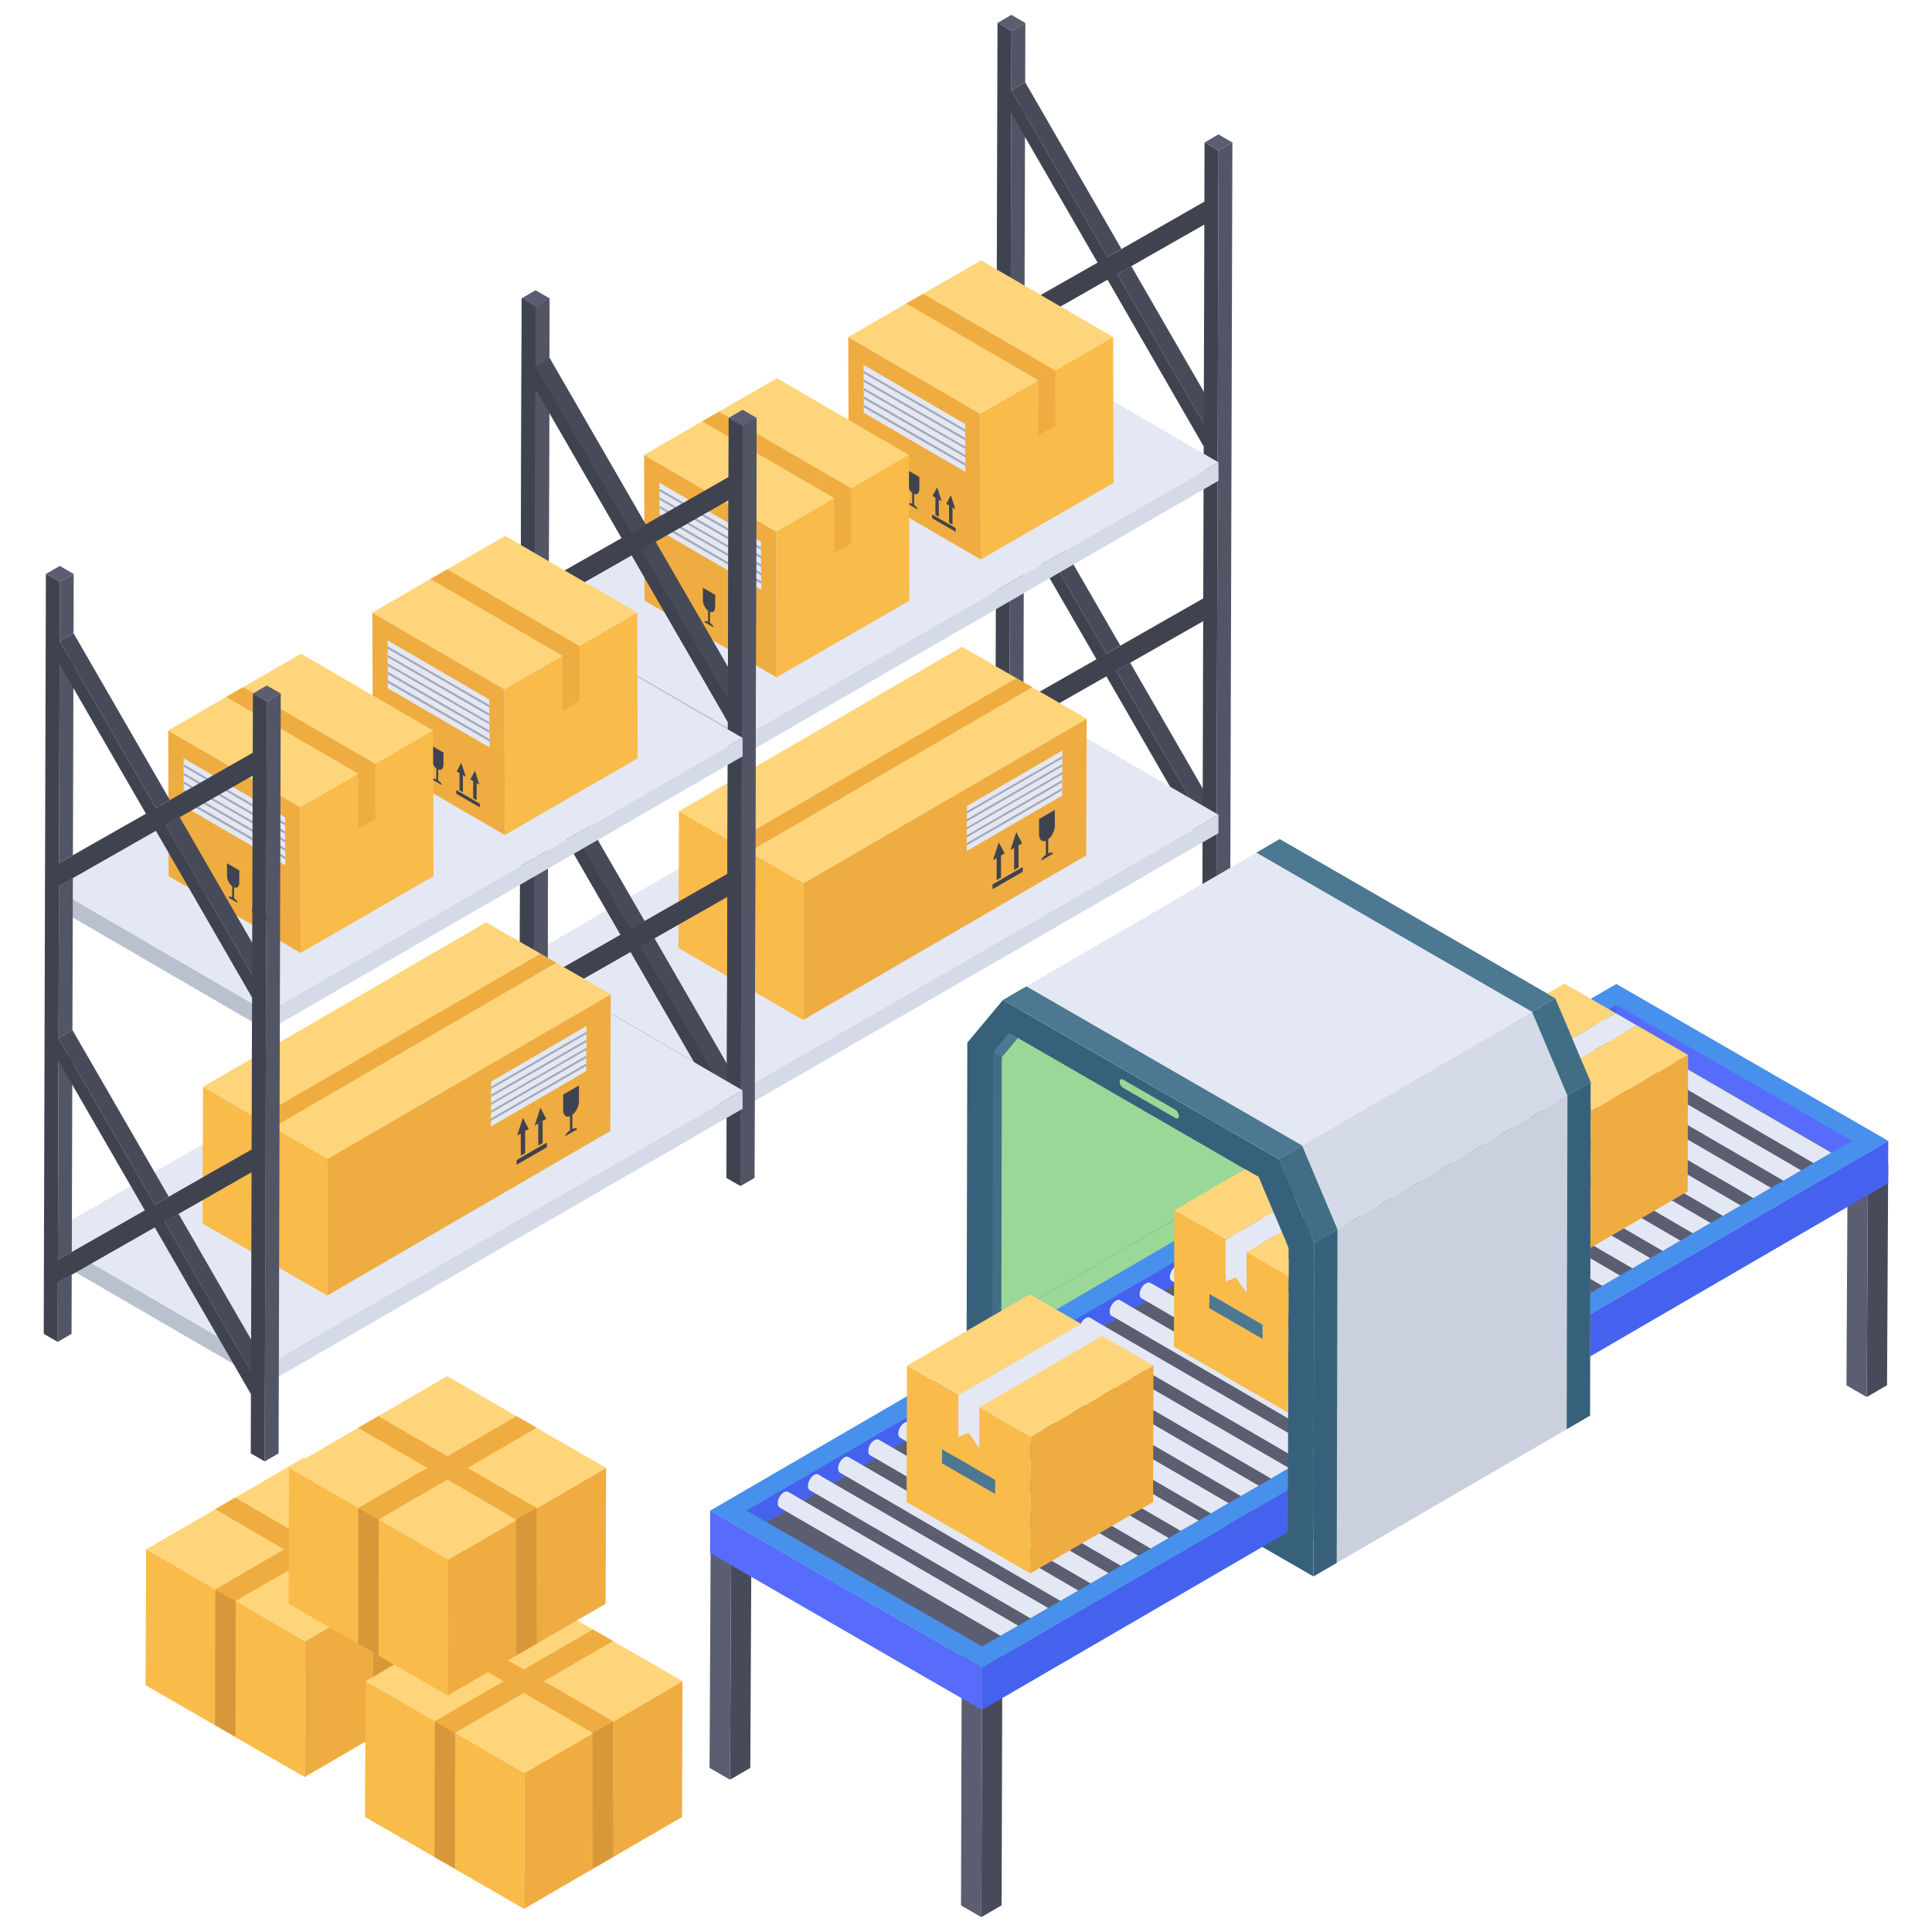 <?xml version="1.0" encoding="UTF-8"?>
<svg xmlns="http://www.w3.org/2000/svg" width="160" height="160" fill="none" viewBox="0 0 160 160">
  <path fill="#EFAC41" d="m38.353 128.308-.045 11.254-13.083 7.603.045-11.255 13.083-7.602Z"></path>
  <path fill="#F9BB4A" d="m25.279 135.914-.054 11.252-13.168-7.609.044-11.237v-.022h.02l5.714 3.311 1.299.757.389.216 5.756 3.332Z"></path>
  <path fill="#FED57A" d="m38.357 128.316-13.086 7.603-5.754-3.331-1.665-.941-.033-.017-5.72-3.314 13.087-7.603 13.17 7.603Z"></path>
  <path fill="#EFAC41" d="m17.81 124.985 13.087 7.603 1.666-.941.033-.017-13.12-7.603-.017.016-1.648.942Z"></path>
  <path fill="#D8983A" d="m30.893 132.582.022 11.261 1.687-.974-.02-11.239-1.3.736-.39.216Z"></path>
  <path fill="#EFAC41" d="m32.604 124.985-13.087 7.603-1.665-.941-.034-.017 13.12-7.603.018.016 1.648.942Z"></path>
  <path fill="#D8983A" d="m19.52 132.582-.022 11.261-1.688-.974.023-11.239 1.298.736.39.216Z"></path>
  <path fill="#525566" d="m83.586 65.493 1.15-.668.013-4.909-1.15.669-.013 4.908Z"></path>
  <path fill="#972D37" d="m90.807 54.602 1.15-.668-7.2 4.103-1.151.668 7.2-4.103Z"></path>
  <path fill="#525566" d="m83.607 58.705 1.15-.668.047-16.494-1.151.669-.046 16.493Z"></path>
  <path fill="#474B59" d="m99.595 67.939 1.151-.67-7.154-12.39-1.15.667 7.153 12.393Zm-7.964-13.807 1.15-.669-7.973-13.799-1.15.668 7.973 13.8Z"></path>
  <path fill="#525566" d="m83.658 40.332 1.15-.668.037-12.593-1.151.668-.036 12.593Z"></path>
  <path fill="#972D37" d="m99.647 49.563 1.149-.667-8.016 4.567-1.15.669 8.017-4.569Zm-8.749-27.807 1.15-.668-7.2 4.092-1.15.669 7.2-4.093Z"></path>
  <path fill="#525566" d="m83.697 25.849 1.15-.669.047-16.482-1.15.668-.047 16.483Z"></path>
  <path fill="#474B59" d="m99.688 35.08 1.149-.667-7.153-12.38-1.15.669 7.154 12.379Zm-7.965-13.794 1.151-.668-7.976-13.812-1.15.669 7.975 13.811Z"></path>
  <path fill="#5B5E71" d="m83.764 2.566 1.15-.668-1.157-.667-1.15.668 1.157.667Z"></path>
  <path fill="#525566" d="m83.75 7.474 1.15-.668.014-4.908-1.15.668-.014 4.908Z"></path>
  <path fill="#972D37" d="m99.742 16.706 1.149-.668-8.016 4.58-1.15.668 8.017-4.58Z"></path>
  <path fill="#525566" d="m100.747 70.21.057-19.703.037-13.145.055-19.713.015-5.183 1.149-.668-.014 5.182-.056 19.715-.037 13.144-.056 19.702-.014 5.183-1.151.668.015-5.183Z"></path>
  <path fill="#3F434F" d="m83.75 7.475 7.976 13.811 8.014-4.58.015-4.908 1.157.669-.016 5.181-.055 19.716-.037 13.143-.057 19.702-.015 5.183-1.156-.667.014-4.908-7.963-13.806-8.027 4.574-.013 4.908-1.157-.668.014-5.182.057-19.704.037-13.143.055-19.714.015-5.183 1.157.667-.015 4.909Zm-.092 32.857 7.974 13.8 8.016-4.568.036-12.593-7.963-13.805-8.029 4.573-.034 12.593ZM99.597 67.94l.045-16.496-7.2 4.103 7.155 12.393Zm-15.992-9.234 7.201-4.103-7.154-12.39-.047 16.493Zm16.13-40.108-7.2 4.105L99.69 35.08l.047-16.484ZM83.7 25.849l7.2-4.093-7.152-12.39-.048 16.483Z"></path>
  <path fill="#5B5E71" d="m100.912 12.466 1.149-.668-1.156-.668-1.15.668 1.157.668Z"></path>
  <path fill="#BAC1CE" d="m43.084 79.52.005 1.524L61.51 91.749l-.005-1.523L43.084 79.52Z"></path>
  <path fill="#D4DAE8" d="m61.506 90.225.005 1.524 39.399-22.747-.004-1.524-39.4 22.747Z"></path>
  <path fill="#E4E8F4" d="m43.084 79.52 18.422 10.705 39.401-22.747-18.422-10.706L43.084 79.52Z"></path>
  <path fill="#BAC1CE" d="m43.156 50.319.005 1.52 18.4 10.694-.005-1.522-18.4-10.692Z"></path>
  <path fill="#D4DAE8" d="m61.557 61.012.003 1.521 39.352-22.72-.004-1.521-39.351 22.72Z"></path>
  <path fill="#E4E8F4" d="m43.156 50.319 18.4 10.692 39.352-22.72-18.4-10.691-39.352 22.719Z"></path>
  <path fill="#EFAC41" d="m70.248 27.907.038 12.074 10.932 6.351-.038-12.072-10.932-6.352Z"></path>
  <path fill="#E4E8F4" d="M71.518 30.214v1.908l.012.196v1.864l8.426 4.902v-.705l-.013-.498v-1.605l-.01-.51v-.651l-8.415-4.9Z"></path>
  <path fill="#F9BB4A" d="m81.182 34.26.037 12.074 11.003-6.354-.037-12.073-11.003 6.353Z"></path>
  <path fill="#FED57A" d="m70.246 27.914 10.934 6.353 4.806-2.781 1.391-.788.029-.015 4.777-2.769-10.933-6.35-4.807 2.768-.013.013-1.378.788-4.806 2.781Z"></path>
  <path fill="#EFAC41" d="m75.053 25.132 10.934 6.352 1.39-.787.029-.013-10.963-6.353-.013.015-1.377.786Z"></path>
  <path fill="#EFAC41" d="M85.986 31.484 86 36.052l1.406-.803-.012-4.567-1.407.802Z"></path>
  <path fill="#3F434F" d="m78.745 41.009-.378.72.234.135.518.296-.374-1.151Zm-.145.855-.004 1.426.283.163.005-1.425-.283-.163Zm-1.406.744v.305l1.953 1.128v-.306l-1.953-1.127Zm-2.076-3.694-.003 1.016a1.2 1.2 0 0 0 .431.882l-.004.916c-.172-.08-.301-.073-.302.024l.763.439c0-.095-.13-.253-.303-.372l.002-.916a.31.31 0 0 0 .286-.013c.09-.067.147-.192.147-.37l.004-1.016-1.021-.59Zm2.35 2.297-.003 1.425.283.164.003-1.425-.282-.164Z"></path>
  <path fill="#3F434F" d="m77.612 40.355-.378.72.234.136.517.296-.373-1.152Z"></path>
  <path fill="#A4A9B3" d="m71.518 32.123.012.195 8.415 4.857v-.184l-8.427-4.868Zm.01.693v.207l8.417 4.858v-.196l-8.416-4.869Zm0 .705v.206l8.428 4.859v-.207l-8.427-4.858Zm-.01-2.103v.194l8.427 4.87v-.206l-8.427-4.858Zm0-.705v.194l8.416 4.86v-.198l-8.416-4.856Z"></path>
  <path fill="#EFAC41" d="m53.342 37.669.037 12.074 10.931 6.352-.038-12.074-10.93-6.352Z"></path>
  <path fill="#E4E8F4" d="M54.61 39.975v1.908l.012.197v1.865l8.425 4.9v-.703l-.012-.5v-1.605l-.01-.51v-.65l-8.416-4.902Z"></path>
  <path fill="#F9BB4A" d="m64.272 44.022.039 12.074 11.003-6.353-.04-12.074-11.002 6.353Z"></path>
  <path fill="#FED57A" d="m53.338 37.676 10.934 6.353 4.806-2.782 1.391-.788.028-.014 4.78-2.769-10.935-6.35-4.806 2.767-.015.014-1.377.788-4.806 2.781Z"></path>
  <path fill="#EFAC41" d="m58.145 34.895 10.934 6.35 1.39-.786.029-.014-10.962-6.352-.014.014-1.377.788Z"></path>
  <path fill="#EFAC41" d="m69.078 41.247.012 4.566 1.407-.803-.012-4.566-1.407.803Z"></path>
  <path fill="#3F434F" d="m61.838 50.77-.379.72.234.136.518.297-.373-1.153Z"></path>
  <path fill="#3F434F" d="m61.694 51.626-.003 1.426.283.163.004-1.426-.284-.163Zm-1.405.743-.001.305 1.953 1.129.001-.305-1.953-1.129Zm-2.078-3.692-.002 1.015c0 .32.185.693.43.883l-.002.914c-.172-.079-.303-.071-.304.025l.763.44c0-.097-.13-.255-.302-.374l.002-.916c.113.046.21.035.286-.012.09-.068.147-.192.148-.37l.003-1.016-1.022-.59Zm2.351 2.295L60.56 52.4l.283.162.003-1.425-.283-.164Zm.143-.855-.377.72.234.135.516.295-.373-1.15Z"></path>
  <path fill="#A4A9B3" d="m54.61 41.883.012.197 8.414 4.858v-.185l-8.427-4.87Zm.012.695v.206l8.414 4.858v-.195l-8.414-4.869Zm0 .704v.207l8.425 4.858v-.205l-8.425-4.86Zm-.013-2.103v.196l8.427 4.869v-.207l-8.427-4.858Zm0-.705v.196l8.416 4.857v-.194l-8.416-4.86Z"></path>
  <path fill="#EFAC41" d="m89.991 59.518-.037 11.328L66.512 84.47l.037-11.329L89.99 59.518Z"></path>
  <path fill="#E4E8F4" d="M87.977 62.155v1.79l-.01.185v1.75l-7.906 4.599v-.661l.01-.468v-1.506l.01-.48v-.61l7.896-4.599Z"></path>
  <path fill="#F9BB4A" d="m66.549 73.141-.036 11.328-10.324-5.96.037-11.329 10.323 5.961Z"></path>
  <path fill="#FED57A" d="M89.994 59.524 66.548 73.148l-4.51-2.611-1.305-.739-.027-.012-4.483-2.598 23.446-13.625 4.51 2.598.012.013 1.292.738 4.51 2.612Z"></path>
  <path fill="#EFAC41" d="M85.485 56.913 62.039 70.538l-1.305-.739-.027-.015 23.472-13.623.012.012 1.294.74Z"></path>
  <path fill="#EFAC41" d="m62.039 70.537-.013 4.285-1.319-.753.012-4.286 1.32.754Z"></path>
  <path fill="#3F434F" d="m82.713 69.755.485.923-.3.173-.663.38.478-1.476Zm.185 1.096.005 1.825-.362.21-.005-1.825.362-.21Zm1.799.952.001.39-2.5 1.444v-.39l2.499-1.444Zm2.658-4.727.004 1.3c0 .41-.236.887-.551 1.128l.003 1.172c.222-.101.388-.092.388.03l-.975.563c0-.123.165-.324.387-.476l-.004-1.172c-.144.057-.268.043-.365-.018-.115-.085-.19-.244-.19-.473l-.004-1.3 1.307-.754Zm-3.009 2.939.006 1.824-.363.21-.005-1.825.362-.209Zm-.18-1.098.48.924-.3.174-.66.378.48-1.476Z"></path>
  <path fill="#A4A9B3" d="m87.977 63.946-.01.184-7.897 4.558v-.172l7.907-4.57Zm-.01.65v.195L80.07 69.35v-.182l7.897-4.57Zm0 .663v.193l-7.906 4.56v-.194l7.906-4.559Zm.01-1.974v.183l-7.907 4.569v-.193l7.907-4.56Zm0-.661v.182l-7.897 4.559v-.183l7.897-4.558Z"></path>
  <path fill="#525566" d="m44.188 88.31 1.15-.668.014-4.907-1.15.668-.014 4.907Z"></path>
  <path fill="#972D37" d="m51.408 77.42 1.15-.668-7.2 4.103-1.151.669 7.201-4.104Z"></path>
  <path fill="#525566" d="m44.207 81.524 1.15-.669.046-16.494-1.15.668-.046 16.495Z"></path>
  <path fill="#474B59" d="m60.196 90.756 1.15-.669-7.153-12.391-1.151.668 7.154 12.392Zm-7.963-13.807 1.15-.668-7.976-13.8-1.15.669 7.976 13.799Z"></path>
  <path fill="#525566" d="m44.258 63.15 1.15-.669.036-12.592-1.15.669-.036 12.592Z"></path>
  <path fill="#972D37" d="m60.25 72.382 1.15-.669-8.016 4.568-1.15.668 8.015-4.567ZM51.5 44.575l1.15-.669-7.2 4.092-1.15.668 7.2-4.091Z"></path>
  <path fill="#525566" d="m44.3 48.666 1.15-.669.047-16.482-1.15.668-.046 16.483Z"></path>
  <path fill="#474B59" d="m60.29 57.898 1.15-.668-7.155-12.38-1.15.669 7.155 12.379Zm-7.964-13.795 1.15-.668-7.975-13.81-1.15.668 7.975 13.81Z"></path>
  <path fill="#5B5E71" d="m44.365 25.384 1.15-.668-1.157-.668-1.149.668 1.156.668Z"></path>
  <path fill="#525566" d="m44.352 30.292 1.15-.668.014-4.907-1.15.668-.014 4.907Z"></path>
  <path fill="#972D37" d="m60.342 39.524 1.15-.669-8.016 4.58-1.15.668 8.016-4.58Z"></path>
  <path fill="#525566" d="m61.349 93.027.055-19.703.037-13.143.057-19.714.014-5.183 1.15-.669-.015 5.183-.055 19.715-.037 13.143-.057 19.702-.014 5.183-1.15.668.015-5.182Z"></path>
  <path fill="#3F434F" d="m44.351 30.292 7.974 13.811 8.016-4.578.014-4.908 1.157.667-.015 5.183-.057 19.714-.037 13.143-.055 19.703-.015 5.182-1.157-.667.015-4.907-7.964-13.807-8.026 4.575-.015 4.907-1.157-.667.016-5.183.056-19.703.037-13.143.056-19.715.015-5.181 1.157.667-.015 4.907Zm-.093 32.859 7.975 13.8 8.015-4.568.037-12.592-7.966-13.81-8.027 4.575-.034 12.595Zm15.938 27.606.047-16.495-7.2 4.103 7.153 12.392Zm-15.99-9.232 7.2-4.104-7.153-12.39-.047 16.494Zm16.13-40.11-7.2 4.104 7.154 12.379.046-16.483ZM44.3 48.665l7.2-4.09-7.153-12.392-.047 16.483Z"></path>
  <path fill="#5B5E71" d="m61.512 35.284 1.15-.669-1.157-.667-1.15.669 1.157.667Z"></path>
  <path fill="#525566" d="m44.176 88.313 1.15-.669.013-4.908-1.15.668-.013 4.909Z"></path>
  <path fill="#972D37" d="m51.395 77.421 1.15-.668-7.2 4.105-1.152.668 7.202-4.105Z"></path>
  <path fill="#525566" d="m44.193 81.526 1.15-.668.047-16.495-1.15.668-.047 16.495Z"></path>
  <path fill="#474B59" d="m60.185 90.757 1.15-.668-7.154-12.39-1.15.668 7.154 12.39ZM52.22 76.95l1.15-.668-7.975-13.8-1.15.669 7.975 13.8Z"></path>
  <path fill="#525566" d="m44.246 63.15 1.15-.666.037-12.594-1.151.669-.036 12.592Z"></path>
  <path fill="#972D37" d="m60.235 72.384 1.151-.668-8.016 4.567-1.15.668 8.015-4.567Zm-8.748-27.808 1.15-.669-7.2 4.093-1.15.668 7.2-4.092Z"></path>
  <path fill="#525566" d="m44.287 48.668 1.15-.668.046-16.482-1.15.668-.046 16.482Z"></path>
  <path fill="#474B59" d="m60.278 57.9 1.15-.668-7.153-12.379-1.151.668 7.154 12.38Zm-7.964-13.794 1.15-.668-7.975-13.812-1.15.668 7.975 13.812Z"></path>
  <path fill="#5B5E71" d="m44.353 25.386 1.15-.667-1.156-.669-1.15.669 1.156.667Z"></path>
  <path fill="#525566" d="m44.34 30.294 1.15-.668.014-4.907-1.15.667-.014 4.908Z"></path>
  <path fill="#972D37" d="m60.33 39.526 1.15-.668-8.016 4.58-1.15.668 8.017-4.58Z"></path>
  <path fill="#525566" d="m61.337 93.029.055-19.702.037-13.143.057-19.715.015-5.183 1.15-.668-.016 5.181-.055 19.716-.037 13.144-.056 19.702-.015 5.182-1.15.669.015-5.183Z"></path>
  <path fill="#3F434F" d="m44.34 30.294 7.975 13.812 8.015-4.58.014-4.908 1.157.668-.015 5.182-.055 19.715-.037 13.144-.057 19.702-.015 5.183-1.157-.667.015-4.909-7.963-13.805-8.027 4.573-.014 4.909-1.157-.669.015-5.181.056-19.704.037-13.143.056-19.715.015-5.181 1.157.666-.015 4.908Zm-.093 32.858 7.975 13.8 8.015-4.568.037-12.593-7.966-13.806-8.027 4.574-.034 12.593Zm15.938 27.605.047-16.495-7.2 4.103 7.153 12.392Zm-15.99-9.23 7.2-4.106-7.153-12.39-.047 16.495Zm16.13-40.11-7.2 4.104 7.154 12.38.046-16.483Zm-16.037 7.25 7.2-4.091-7.153-12.39-.047 16.481Z"></path>
  <path fill="#5B5E71" d="m61.5 35.286 1.15-.668-1.157-.669-1.15.669 1.158.668Z"></path>
  <path fill="#BAC1CE" d="m3.674 102.339.004 1.525L22.1 114.569l-.004-1.524-18.422-10.706Z"></path>
  <path fill="#D4DAE8" d="m22.096 113.046.003 1.523 39.402-22.747-.005-1.524-39.4 22.748Z"></path>
  <path fill="#E4E8F4" d="m3.674 102.338 18.422 10.708 39.4-22.748-18.423-10.706-39.4 22.746Z"></path>
  <path fill="#BAC1CE" d="m3.744 73.138.005 1.522 18.4 10.693-.005-1.522-18.4-10.693Z"></path>
  <path fill="#D4DAE8" d="m22.145 83.831.003 1.522L61.5 62.633l-.005-1.522-39.35 22.72Z"></path>
  <path fill="#E4E8F4" d="m3.744 73.138 18.4 10.693 39.35-22.72-18.4-10.691-39.35 22.718Z"></path>
  <path fill="#EFAC41" d="m30.838 50.727.037 12.074 10.931 6.351-.036-12.072-10.932-6.352Z"></path>
  <path fill="#E4E8F4" d="M32.107 53.034v1.908l.011.195v1.865l8.426 4.902V61.2l-.01-.499v-1.605l-.01-.51v-.65l-8.417-4.901Z"></path>
  <path fill="#F9BB4A" d="m41.768 57.08.038 12.073L52.809 62.8l-.038-12.074-11.003 6.354Z"></path>
  <path fill="#FED57A" d="m30.836 50.735 10.933 6.352 4.806-2.782 1.392-.787.028-.014 4.778-2.77-10.934-6.351-4.806 2.769-.014.012-1.378.788-4.805 2.783Z"></path>
  <path fill="#EFAC41" d="m35.643 47.952 10.932 6.352 1.392-.788.029-.012-10.963-6.353-.013.014-1.377.787Z"></path>
  <path fill="#EFAC41" d="m46.574 54.304.014 4.569 1.407-.804-.013-4.567-1.408.802Z"></path>
  <path fill="#3F434F" d="m39.335 63.828-.38.72.234.136.517.297-.371-1.153Zm-.146.856-.003 1.425.283.164.003-1.425-.283-.164Zm-1.405.744v.305l1.953 1.127v-.304l-1.953-1.128Zm-2.076-3.693-.003 1.016a1.2 1.2 0 0 0 .43.881l-.003.916c-.172-.08-.303-.073-.303.024l.762.44c0-.096-.129-.254-.301-.373l.002-.916c.112.044.21.035.286-.014.088-.066.147-.192.147-.369l.004-1.016-1.021-.589Zm2.35 2.296-.005 1.425.284.164.004-1.426-.283-.163Zm.142-.857-.376.721.234.136.517.295-.374-1.152Z"></path>
  <path fill="#A4A9B3" d="m32.107 54.941.011.196 8.415 4.858v-.185l-8.426-4.869Zm.011.695v.206l8.415 4.858v-.196l-8.415-4.868Zm0 .705v.205l8.426 4.86v-.207L32.12 56.34Zm-.01-2.104v.195l8.425 4.869v-.206l-8.426-4.858Zm0-.705v.196l8.415 4.858v-.196l-8.416-4.858Z"></path>
  <path fill="#EFAC41" d="m13.93 60.489.037 12.073 10.931 6.352-.037-12.073-10.931-6.352Z"></path>
  <path fill="#E4E8F4" d="M15.201 62.795v1.908l.01.197v1.864l8.426 4.903v-.706l-.01-.498v-1.605l-.012-.51v-.65L15.2 62.794Z"></path>
  <path fill="#F9BB4A" d="m24.861 66.842.037 12.074 11.003-6.354-.037-12.073-11.003 6.353Z"></path>
  <path fill="#FED57A" d="m13.928 60.497 10.933 6.35 4.807-2.78 1.39-.788.03-.013 4.777-2.769-10.933-6.353-4.807 2.769-.014.014-1.378.787-4.805 2.783Z"></path>
  <path fill="#EFAC41" d="m18.732 57.714 10.936 6.351 1.39-.786.029-.013-10.963-6.353-.013.014-1.379.787Z"></path>
  <path fill="#EFAC41" d="m29.668 64.066.012 4.568 1.407-.804-.012-4.566-1.407.802Z"></path>
  <path fill="#3F434F" d="m22.428 73.59-.38.721.235.136.518.295-.373-1.152Z"></path>
  <path fill="#3F434F" d="m22.284 74.447-.005 1.425.284.164.003-1.427-.282-.162Zm-1.406.743v.304l1.953 1.129v-.306l-1.953-1.127ZM18.8 71.495l-.002 1.017a1.2 1.2 0 0 0 .43.882l-.003.916c-.172-.08-.303-.074-.303.023l.763.44c0-.096-.13-.254-.302-.373l.002-.916c.112.046.21.035.286-.012.09-.068.147-.192.147-.37l.004-1.016-1.022-.59Zm2.351 2.298-.004 1.425.284.164.003-1.426-.283-.163Z"></path>
  <path fill="#3F434F" d="m21.293 72.936-.377.722.234.135.517.296-.374-1.153Z"></path>
  <path fill="#A4A9B3" d="m15.201 64.704.01.195 8.416 4.859v-.185l-8.426-4.869Zm.01.694v.206l8.416 4.859v-.196l-8.416-4.869Zm0 .704v.207l8.426 4.858v-.206l-8.426-4.859ZM15.201 64v.195l8.426 4.869v-.206L15.201 64Zm0-.706v.195l8.415 4.858v-.194l-8.415-4.86Z"></path>
  <path fill="#EFAC41" d="m50.58 82.337-.036 11.328-23.442 13.625.035-11.33 23.444-13.623Z"></path>
  <path fill="#E4E8F4" d="M48.566 84.975v1.79l-.01.185v1.749l-7.906 4.6v-.662l.01-.467v-1.507l.01-.478v-.611l7.895-4.6Z"></path>
  <path fill="#F9BB4A" d="m27.137 95.96-.037 11.33-10.323-5.961L16.813 90l10.324 5.96Z"></path>
  <path fill="#FED57A" d="M50.584 82.343 27.137 95.968l-4.51-2.612-1.305-.738-.026-.012-4.483-2.599 23.446-13.624 4.51 2.598.012.014 1.292.738 4.51 2.61Z"></path>
  <path fill="#EFAC41" d="M46.073 79.733 22.627 93.357l-1.306-.738-.026-.014 23.47-13.624.016.013 1.292.739Z"></path>
  <path fill="#EFAC41" d="m22.627 93.356-.013 4.286-1.32-.753.013-4.286 1.32.754Z"></path>
  <path fill="#3F434F" d="m43.304 92.575.485.923-.3.172-.662.382.477-1.477Zm.185 1.095.005 1.826-.362.209-.005-1.824.362-.21Zm1.799.952v.391l-2.5 1.444v-.39l2.5-1.445Zm2.659-4.727.003 1.3c0 .411-.236.888-.551 1.13l.004 1.172c.221-.102.387-.093.387.03l-.975.563c0-.123.165-.325.386-.478l-.003-1.171c-.144.056-.268.043-.365-.017-.115-.087-.19-.247-.191-.474l-.004-1.3 1.309-.755Zm-3.01 2.94.005 1.824-.362.209-.005-1.824.362-.21Z"></path>
  <path fill="#3F434F" d="m44.755 91.738.482.923-.3.174-.66.378.478-1.475Z"></path>
  <path fill="#A4A9B3" d="m48.566 86.766-.01.184-7.896 4.558v-.173l7.906-4.57Zm-.01.652v.193l-7.896 4.557v-.182l7.896-4.568Zm0 .66v.194L40.65 92.83v-.194l7.906-4.558Zm.01-1.974v.184l-7.906 4.569v-.194l7.906-4.558Zm0-.66v.182l-7.896 4.558v-.183l7.895-4.557Z"></path>
  <path fill="#525566" d="m4.775 111.13 1.15-.668.015-4.908-1.151.669-.014 4.907Z"></path>
  <path fill="#972D37" d="m11.997 100.24 1.15-.668-7.2 4.103-1.15.668 7.2-4.103Z"></path>
  <path fill="#525566" d="m4.797 104.343 1.15-.668.046-16.495-1.15.669-.046 16.494Z"></path>
  <path fill="#474B59" d="m20.786 113.575 1.15-.668-7.155-12.391-1.15.668 7.155 12.391Zm-7.964-13.806 1.15-.669-7.975-13.8-1.15.67 7.975 13.799Z"></path>
  <path fill="#525566" d="m4.848 85.97 1.15-.669.036-12.592-1.15.668-.036 12.592Z"></path>
  <path fill="#972D37" d="m20.838 95.201 1.15-.668-8.016 4.567-1.15.669 8.016-4.568ZM12.09 67.395l1.15-.669-7.2 4.091-1.151.669 7.2-4.091Z"></path>
  <path fill="#525566" d="m4.889 71.486 1.15-.669.047-16.482-1.15.668-.047 16.483Z"></path>
  <path fill="#474B59" d="m20.879 80.718 1.15-.669-7.154-12.379-1.15.668 7.154 12.38Zm-7.963-13.795 1.15-.668L6.09 52.443l-1.15.668 7.975 13.812Z"></path>
  <path fill="#5B5E71" d="m4.956 48.205 1.15-.669-1.158-.668-1.15.668 1.158.669Z"></path>
  <path fill="#525566" d="m4.941 53.111 1.15-.668.013-4.907-1.15.668-.013 4.907Z"></path>
  <path fill="#972D37" d="m20.932 62.343 1.15-.668-8.016 4.58-1.15.668 8.016-4.58Z"></path>
  <path fill="#525566" d="m21.937 115.846.056-19.702.037-13.143.056-19.715.014-5.181 1.151-.67-.015 5.183-.056 19.714-.037 13.145-.056 19.701-.014 5.184-1.151.668.015-5.184Z"></path>
  <path fill="#3F434F" d="m4.942 53.111 7.974 13.812 8.016-4.578.013-4.909 1.157.667-.016 5.183-.055 19.715-.037 13.143-.057 19.702-.014 5.184-1.156-.668.014-4.907-7.964-13.807-8.027 4.575-.012 4.907-1.157-.667.014-5.183.057-19.704.037-13.143.057-19.714.014-5.184 1.156.668-.014 4.908ZM4.848 85.97l7.976 13.8 8.014-4.568.036-12.592-7.963-13.806-8.027 4.574-.036 12.592Zm15.939 27.607.046-16.495-7.2 4.103 7.154 12.392Zm-15.99-9.232 7.2-4.104L4.843 87.85l-.047 16.495Zm16.129-40.11-7.2 4.103 7.153 12.38.047-16.483Zm-16.037 7.25 7.2-4.09-7.153-12.39-.047 16.48Z"></path>
  <path fill="#5B5E71" d="m22.101 58.104 1.15-.67-1.156-.666-1.15.668 1.156.668Z"></path>
  <path fill="#474B59" d="m62.231 127.249-.093 19.161-1.683.976.095-19.158 1.681-.979Z"></path>
  <path fill="#5B5E71" d="m60.549 128.227-.095 19.159-1.692-.976.094-19.16 1.693.977Z"></path>
  <path fill="#E4E8F4" d="m62.231 127.249-1.681.979-1.693-.978 1.682-.977 1.692.976Z"></path>
  <path fill="#474B59" d="m83.044 124.411-.094 33.381-1.682.977.094-33.381 1.682-.977Z"></path>
  <path fill="#5B5E71" d="m81.36 125.388-.093 33.381-1.68-.97.096-33.379 1.677.968Z"></path>
  <path fill="#E4E8F4" d="m83.042 124.411-1.682.977-1.678-.968 1.68-.978 1.68.969Zm37.991-22.087-1.682.977-1.679-.97 1.681-.977 1.68.97Z"></path>
  <path fill="#CAD0DD" d="m135.559 84.177-.095 19.159-1.681.978.095-19.16 1.681-.977Z"></path>
  <path fill="#D4DAE8" d="m133.879 85.154-.095 19.16-1.692-.978.095-19.159 1.692.977Z"></path>
  <path fill="#E4E8F4" d="m135.559 84.177-1.681.977-1.692-.977 1.681-.977 1.692.977Z"></path>
  <path fill="#474B59" d="m156.372 96.426-.095 18.294-1.681.977.094-18.294 1.682-.977Z"></path>
  <path fill="#5B5E71" d="m154.69 97.403-.095 18.294-1.679-.969.095-18.295 1.679.97Z"></path>
  <path fill="#E4E8F4" d="m156.372 96.426-1.682.977-1.678-.97 1.681-.977 1.679.97Z"></path>
  <path fill="#37617B" d="m83.069 82.804-2.961 3.544-.063 27.62 28.725 16.585.061-27.62-2.931-6.949-22.831-13.18Z"></path>
  <path fill="#416E84" d="m82.965 87.531-.06 25.626.85.513-.711-.415-.87-.513.06-25.626.731.415Z"></path>
  <path fill="#9AD898" d="m82.9 113.16 23.691 13.687.062.04.039-12.771.021-6.792v-3.965l-2.481-5.898-.447-.244-.63.367-.813.468-2.806 1.646-6.041 3.498-10.574 6.142-.02 3.822Z"></path>
  <path fill="#9AD898" d="m82.922 109.338 10.573-6.142 10.29-5.979-19.5-11.265-1.322 1.587-.021 12.811-.02 8.988Zm10.094-19.925c-.169-.099-.295-.009-.295.169a.65.65 0 0 0 .293.51l4.332 2.5c.155.09.283.001.283-.176a.65.65 0 0 0-.28-.502l-4.333-2.501Z"></path>
  <path fill="#4C7891" d="m82.234 87.116.87-1.027.455-.554.73.416-.455.554-.869 1.026-.73-.415Z"></path>
  <path fill="#E4E8F4" d="m62.24 127.978-1.681.976-1.694-.976 1.683-.977 1.692.977Zm20.812-2.839-1.682.977-1.679-.969 1.683-.977 1.678.969Zm37.989-22.088-1.681.977-1.679-.969 1.681-.978 1.679.97Z"></path>
  <path fill="#CAD0DD" d="m135.568 84.904-.095 19.16-1.682.977.095-19.16 1.682-.977Z"></path>
  <path fill="#D4DAE8" d="m133.887 85.882-.095 19.159-1.692-.977.094-19.16 1.693.978Z"></path>
  <path fill="#E4E8F4" d="m135.568 84.905-1.682.977-1.693-.977 1.682-.978 1.693.978Zm20.811 12.248-1.681.978-1.679-.97 1.681-.978 1.679.97Z"></path>
  <path fill="#4562EF" d="m156.377 94.481-.01 3.514-75.052 43.615.01-3.514 75.052-43.615Z"></path>
  <path fill="#576CFB" d="m81.325 138.096-.01 3.514-22.512-12.997.01-3.514 22.512 12.997Z"></path>
  <path fill="#4790EC" d="m156.379 94.484-75.045 43.621-22.524-12.996 75.047-43.622 22.522 12.997Z"></path>
  <path fill="#576CFB" d="m153.379 94.488-.488.284-1.036.59-.143.082-17.855-10.31v-1.912l.855.488 18.667 10.778Z"></path>
  <path fill="#4562EF" d="m61.822 125.104 1.65.951 70.39-40.914v-1.91l-72.04 41.873Z"></path>
  <path fill="#5B5E71" d="m151.712 95.444-1.342.773-1.018.609-1.464.854-1.037.59-1.464.854-1.037.61-1.484.854-1.017.591-1.464.853-1.038.61-1.464.855-1.037.589-1.464.854-1.037.59-1.464.854-1.017.61-1.505.853-1.017.591-1.464.854-1.037.61-1.464.854-1.017.59-1.484.853-1.017.611-1.464.833-1.017.591-1.465.853-1.036.61-1.464.854-1.017.591-1.484.853-1.017.591-1.465.853-1.036.591-1.465.852-.996.591-1.485.874-1.016.591-1.485.853-1.016.591-1.465.852-1.016.591-1.485.853-.997.591-1.484.874-1.036.591-1.444.832-1.018.61-1.484.854-1.017.591-1.484.853-1.017.591-1.464.853-1.017.61-1.465.833-1.707.997-17.854-10.31 1.768-1.017 1.465-.854 1.016-.591 1.465-.852 1.017-.611 1.464-.854h.02l1.017-.59 1.464-.854 1.017-.589 1.464-.854 1.037-.59 1.464-.854 1.017-.611h.02l1.464-.854 1.017-.589 1.444-.834h.02l1.017-.61 1.484-.854 1.017-.59 1.465-.854 1.016-.589 1.465-.855 1.036-.61 1.465-.833 1.016-.611 1.485-.854 1.016-.589 1.465-.855 1.017-.589 1.484-.854.997-.59 1.484-.854 1.017-.591 1.484-.874 1.017-.589 1.443-.833 1.059-.63 1.463-.835 1.038-.61 1.464-.853 1.037-.61 1.464-.834 1.037-.61 1.464-.855 1.038-.59 1.464-.853 1.016-.61h.021l1.464-.855 1.017-.59 1.484-.873h.02l1.016-.591 1.444-.833 1.038-.61 1.484-.855 1.038-.61 1.26-.731 17.855 10.31Z"></path>
  <path fill="#E4E8F4" d="m131.372 86.577 17.793 10.35-1.464.855-17.813-10.35-.265-.163c-.081-.04-.143-.164-.143-.346 0-.326.224-.732.509-.895.143-.081.264-.102.367-.04l1.016.59Zm20.296 8.886-.143.082-1.342.772-17.775-10.35-.263-.142c-.102-.061-.162-.184-.162-.346 0-.326.222-.732.529-.915.141-.082.263-.082.365-.02l.793.468 17.998 10.451Zm-40.305 2.747 17.794 10.329-1.465.854-17.793-10.35-.325-.183c-.102-.061-.163-.184-.163-.346 0-.326.223-.732.509-.894.141-.102.263-.102.365-.04l1.078.63Zm20.316 8.885-1.506.855-17.772-10.351-.326-.184c-.102-.061-.163-.182-.163-.344 0-.326.224-.753.53-.916.141-.081.263-.081.365-.02l1.057.61 17.815 10.35Zm-25.298-5.998 17.794 10.35-1.485.855-17.793-10.332-.346-.203c-.102-.061-.162-.182-.162-.365 0-.326.222-.732.529-.895.141-.081.263-.102.364-.041l1.099.631Zm2.461-1.424 17.814 10.331-1.465.854-17.793-10.351-.367-.203c-.081-.041-.141-.164-.141-.346 0-.326.224-.712.508-.895.141-.08.284-.08.365-.02l1.079.63Zm10.025-5.837 17.794 10.351-1.465.854-17.793-10.35-.305-.183c-.103-.04-.163-.162-.163-.346 0-.326.224-.732.508-.894.163-.082.285-.102.366-.04l1.058.608Zm-2.502 1.465 17.794 10.33-1.465.855-17.792-10.35-.326-.185c-.101-.04-.163-.161-.163-.345 0-.305.224-.711.53-.895.141-.08.263-.08.365-.02l1.057.61Zm22.797 7.444-1.465.853-17.793-10.351-.305-.182c-.101-.062-.163-.185-.163-.346 0-.326.224-.732.529-.916.142-.081.265-.081.366-.02l1.037.61 17.794 10.352Zm5.003-2.909-1.486.854-17.793-10.35-.265-.164c-.101-.061-.162-.182-.162-.345 0-.326.224-.753.529-.915.142-.081.265-.081.366-.04l1.016.59 17.795 10.37Zm-15.314-11.794 17.815 10.33-1.465.854-17.793-10.35-.285-.163c-.102-.041-.163-.163-.163-.346 0-.325.224-.733.529-.895.143-.081.265-.081.366-.02l.996.59Zm-4.982 2.887 17.794 10.351-1.465.854-17.793-10.35h-.02l-.284-.163c-.102-.062-.164-.185-.164-.346 0-.326.224-.732.529-.895.143-.102.265-.102.366-.04l1.037.59Zm-27.453 15.964 17.793 10.35-1.484.855-17.795-10.351-.385-.224c-.102-.041-.164-.163-.164-.345 0-.326.224-.733.53-.896.142-.081.264-.081.365-.04l1.14.651Zm7.829 16.146-1.485.854-17.793-10.35-.427-.244c-.082-.062-.143-.185-.143-.346 0-.326.224-.732.53-.916.141-.081.263-.081.365-.019l1.16.67 17.793 10.351Zm-15.313-11.794 17.814 10.33-1.485.873-17.793-10.35-.427-.244c-.102-.062-.143-.182-.143-.345 0-.326.224-.732.509-.894.142-.083.284-.103.366-.041l1.159.671Zm9.964-5.796L116.69 115.8l-1.464.854-17.793-10.351-.387-.224c-.102-.04-.162-.162-.162-.345 0-.326.243-.733.529-.895.141-.082.283-.103.365-.041l1.118.651Zm-7.483 4.352 17.793 10.33-1.465.854-17.792-10.33-.406-.245c-.082-.061-.144-.162-.144-.344 0-.327.224-.733.509-.896.142-.082.264-.101.366-.041l1.139.672Zm-7.462 4.351 17.793 10.331-1.465.854-17.793-10.351-.448-.244c-.081-.061-.141-.184-.141-.345 0-.326.222-.733.508-.916.141-.081.284-.081.365-.02l1.18.691Zm9.963-5.795 17.794 10.33-1.464.854-17.794-10.35-.406-.224c-.102-.062-.143-.183-.143-.345-.02-.326.223-.732.509-.896.141-.101.284-.101.365-.041l1.139.672Zm7.484-4.352 17.793 10.33-1.464.854-17.813-10.33-.367-.224c-.101-.061-.162-.183-.162-.345 0-.325.224-.733.529-.895a.406.406 0 0 1 .365-.041l1.119.651Zm2.48-1.445 17.794 10.351-1.464.835-17.814-10.33-.345-.205c-.102-.061-.164-.182-.164-.365 0-.325.224-.732.509-.895a.448.448 0 0 1 .386-.04l1.098.649Zm-4.616 23.366-1.483.854-17.794-10.351-.427-.243c-.101-.062-.163-.184-.163-.346 0-.325.224-.733.53-.895.142-.081.264-.102.365-.041l1.18.671 17.792 10.351Zm-14.945 8.704-1.464.833-17.794-10.33-.488-.285c-.101-.062-.163-.182-.163-.366 0-.325.224-.732.508-.895.143-.081.286-.081.387-.021l1.22.713 17.794 10.351Zm-15.313-11.795 17.793 10.33-1.465.854-17.791-10.331-.49-.283c-.08-.061-.14-.184-.14-.347 0-.325.222-.731.508-.914.141-.082.283-.082.365-.021l1.22.712Zm22.796 7.442-1.484.855-17.793-10.351-.468-.264c-.102-.062-.143-.184-.143-.366 0-.326.203-.713.508-.874.143-.082.265-.102.367-.042l1.199.692 17.814 10.35Zm-20.315-8.906L89.3 131.722l-1.484.854-17.794-10.351-.468-.265c-.081-.061-.142-.183-.142-.344 0-.347.223-.734.509-.916.141-.081.264-.081.365-.021l1.2.692Zm22.775 7.463-1.443.833-17.814-10.329-.447-.265c-.102-.062-.163-.183-.163-.346 0-.325.224-.732.53-.914.141-.083.263-.083.365-.021l1.18.691 17.792 10.351Zm2.522-1.464-1.484.873-17.793-10.35-.448-.264c-.101-.061-.163-.183-.163-.346 0-.325.224-.732.53-.915.141-.081.263-.082.344-.02l1.2.692 17.814 10.33Z"></path>
  <path fill="#CAD0DD" d="m108.77 130.553 22.912-13.315.061-27.62-22.911 13.315-.062 27.62Z"></path>
  <path fill="#D4DAE8" d="m108.831 102.933 22.911-13.314-2.932-6.95-22.722 13.206 2.743 7.058Z"></path>
  <path fill="#37617B" d="m102.186 96.294 2.046 1.167 2.482 5.898-.062 23.528 2.117.77.061-24.724-2.931-6.949-2.113-1.119-1.6 1.43Z"></path>
  <path fill="#E4E8F4" d="m105.898 95.984 22.913-13.313-22.831-13.182-22.912 13.316 22.83 13.179Z"></path>
  <path fill="#4C7891" d="m105.899 95.988 1.932-1.123-22.83-13.181-1.933 1.122L105.9 95.988Zm20.981-12.196 1.931-1.122-22.831-13.182-1.932 1.123 22.832 13.181Z"></path>
  <path fill="#37617B" d="m129.748 118.361 1.932-1.123.062-27.62-1.931 1.123-.063 27.62Z"></path>
  <path fill="#416E84" d="m129.812 90.741 1.932-1.122-2.933-6.95-1.932 1.123 2.933 6.95Z"></path>
  <path fill="#37617B" d="m108.77 130.556 1.932-1.122.061-27.62-1.932 1.123-.061 27.619Z"></path>
  <path fill="#416E84" d="m108.831 102.937 1.931-1.123-2.932-6.949-1.932 1.123 2.933 6.949Z"></path>
  <path fill="#FED57A" d="m95.524 113.095-10.173 5.912-10.24-5.912 10.174-5.911 10.239 5.911Z"></path>
  <path fill="#EFAC41" d="m95.525 113.095-.032 11.296-10.173 5.912.032-11.296 10.173-5.912Z"></path>
  <path fill="#F9BB4A" d="m85.352 119.007-.032 11.296-10.24-5.912.033-11.296 10.24 5.912Z"></path>
  <path fill="#4C7891" d="m78.01 121.185.012-1.159 4.401 2.54-.012 1.159-4.401-2.54Z"></path>
  <path fill="#E4E8F4" d="M91.273 110.644 81.1 116.551v3.391l-.878-1.296-.858.361v-3.46l10.176-5.908 1.734 1.005Z"></path>
  <path fill="#FED57A" d="m130.216 85.999 3.598-2.089 1.735 1.005-4.651 2.7.846 2.004-.005 2.431 8.061-4.684-10.24-5.911-1.421.826.673.389 1.404 3.329Z"></path>
  <path fill="#EFAC41" d="m139.799 87.366-8.061 4.684-.025 11.293 8.054-4.68.032-11.297Z"></path>
  <path fill="#E4E8F4" d="m135.548 84.915-1.736-1.005-3.597 2.09.682 1.616 4.651-2.7Z"></path>
  <path fill="#FED57A" d="m106.141 101.999-2.906 1.686 3.472 2.006.006-2.332-.572-1.36Zm-4.64.683 3.961-2.299-1.23-2.922-1.119-.638-5.863 3.408 4.25 2.453.001-.002Z"></path>
  <path fill="#F9BB4A" d="M103.236 103.686v3.392l-.878-1.297-.857.362v-3.459l-4.25-2.453-.032 11.296 9.459 5.463.03-11.299-3.472-2.005Zm-3.089 4.635.013-1.16 4.4 2.541-.012 1.16-4.401-2.541Z"></path>
  <path fill="#4C7891" d="m100.159 107.161-.013 1.161 4.4 2.54.013-1.16-4.4-2.541Z"></path>
  <path fill="#E4E8F4" d="m106.141 101.999-.679-1.616-3.962 2.299v.002l1.735 1.002 2.906-1.687Zm-4.64 4.143.857-.361.877 1.297v-3.392l-1.735-1.002.001 3.458Z"></path>
  <path fill="#EFAC41" d="m56.525 139.225-.045 11.254-13.083 7.602.045-11.254 13.083-7.602Z"></path>
  <path fill="#F9BB4A" d="m43.449 146.831-.053 11.25-13.17-7.607.045-11.238v-.022h.022l5.712 3.31 1.298.759.39.216 5.756 3.332Z"></path>
  <path fill="#FED57A" d="m56.529 139.233-13.087 7.603-5.753-3.331-1.665-.941-.034-.017-5.719-3.314 13.087-7.603 13.17 7.603Z"></path>
  <path fill="#EFAC41" d="m35.982 135.902 13.087 7.603 1.665-.941.035-.017-13.12-7.603-.017.016-1.65.942Z"></path>
  <path fill="#D8983A" d="m49.066 143.499.021 11.261 1.689-.975-.022-11.238-1.299.736-.389.216Z"></path>
  <path fill="#EFAC41" d="m50.775 135.902-13.087 7.603-1.665-.941-.035-.017 13.12-7.603.018.016 1.649.942Z"></path>
  <path fill="#D8983A" d="m37.692 143.499-.021 11.261-1.689-.975.023-11.238 1.298.736.389.216Z"></path>
  <path fill="#EFAC41" d="m50.198 121.559-.047 11.256-13.083 7.602.046-11.254 13.084-7.604Z"></path>
  <path fill="#F9BB4A" d="m37.123 129.167-.055 11.25-13.168-7.608.044-11.237v-.022h.022l5.712 3.31 1.298.758.39.216 5.757 3.333Z"></path>
  <path fill="#FED57A" d="m50.2 121.568-13.086 7.604-5.753-3.331-1.665-.942-.033-.016-5.72-3.315 13.087-7.602 13.17 7.602Z"></path>
  <path fill="#EFAC41" d="m29.656 118.237 13.087 7.604 1.665-.943.033-.016-13.12-7.603-.017.017-1.648.941Z"></path>
  <path fill="#D8983A" d="m42.738 125.834.022 11.261 1.688-.974-.021-11.238-1.299.736-.39.215Z"></path>
  <path fill="#EFAC41" d="m44.447 118.237-13.086 7.604-1.666-.943-.033-.016 13.12-7.603.017.017 1.648.941Z"></path>
  <path fill="#D8983A" d="m31.366 125.834-.022 11.261-1.688-.974.021-11.238 1.299.736.39.215Z"></path>
</svg>
